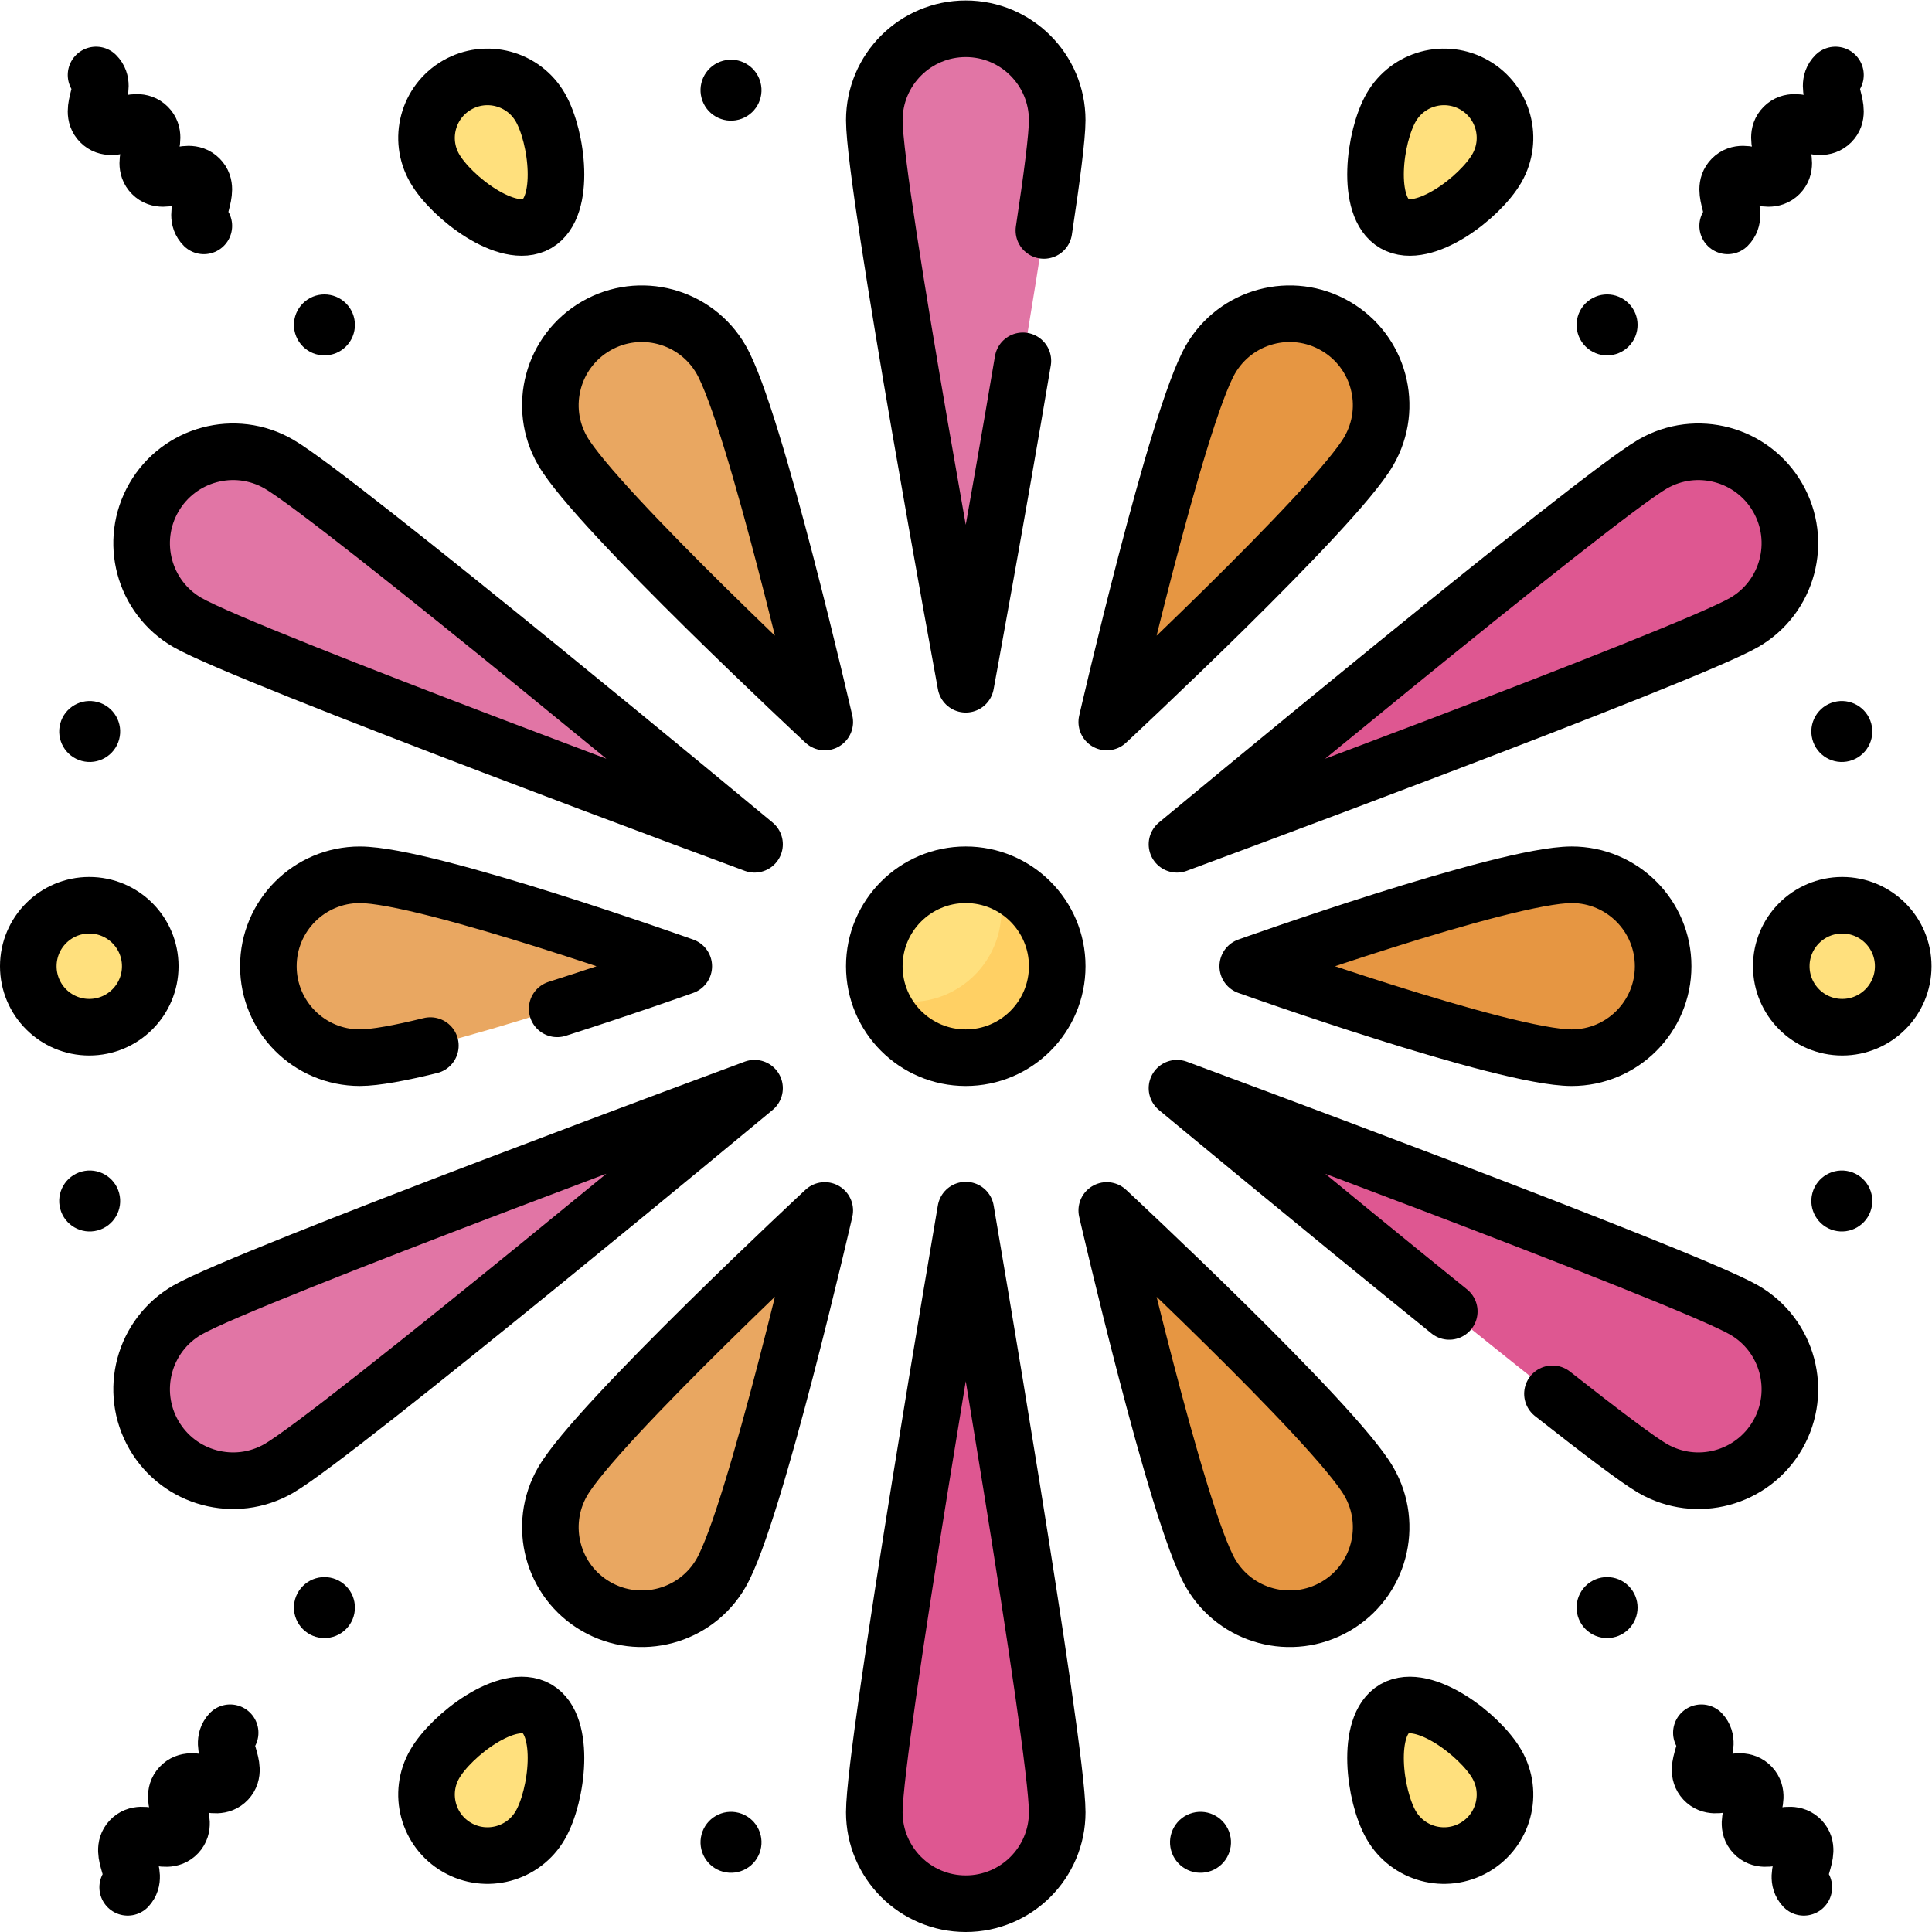 <?xml version="1.0" encoding="UTF-8" standalone="no"?> <svg xmlns="http://www.w3.org/2000/svg" xmlns:svg="http://www.w3.org/2000/svg" version="1.1" id="svg3912" xml:space="preserve" width="682.667" height="682.667" viewBox="0 0 682.667 682.667"><defs id="defs3916"><clipPath id="clipPath3926"><path d="M 0,512 H 512 V 0 H 0 Z" id="path3924"></path></clipPath></defs><g id="g3918" transform="matrix(1.333,0,0,-1.333,0,682.667)"><g id="g3920"><g id="g3922" clip-path="url(#clipPath3926)"><g id="g3928" transform="translate(280.244,256)"><path d="m 0,0 c 0,-13.39 -10.854,-24.244 -24.244,-24.244 -13.39,0 -24.244,10.854 -24.244,24.244 0,13.39 10.854,24.244 24.244,24.244 C -10.854,24.244 0,13.39 0,0" style="fill:#ffe07d;fill-opacity:1;fill-rule:nonzero;stroke:none" id="path3930"></path></g><g id="g3932" transform="translate(264.072,278.862)"><path d="m 0,0 c 0.892,-2.525 1.382,-5.241 1.382,-8.072 0,-13.389 -10.855,-24.244 -24.244,-24.244 -2.831,0 -5.547,0.49 -8.072,1.382 3.326,-9.42 12.303,-16.172 22.862,-16.172 13.389,0 24.244,10.855 24.244,24.244 C 16.172,-12.303 9.42,-3.326 0,0" style="fill:#ffd064;fill-opacity:1;fill-rule:nonzero;stroke:none" id="path3934"></path></g><g id="g3936" transform="translate(256,330.752)"><path d="m 0,0 c 0,0 24.244,131.542 24.244,149.504 0,13.39 -10.854,24.244 -24.244,24.244 -13.39,0 -24.244,-10.854 -24.244,-24.244 C -24.244,131.542 0,0 0,0" style="fill:#e175a5;fill-opacity:1;fill-rule:nonzero;stroke:none" id="path3938"></path></g><g id="g3940" transform="translate(200.011,288.325)"><path d="m 0,0 c 0,0 -110.545,91.817 -126.101,100.799 -11.595,6.695 -26.423,2.722 -33.118,-8.874 -6.694,-11.596 -2.721,-26.423 8.874,-33.118 C -134.789,49.826 0,0 0,0" style="fill:#e175a5;fill-opacity:1;fill-rule:nonzero;stroke:none" id="path3942"></path></g><g id="g3944" transform="translate(200.011,223.675)"><path d="m 0,0 c 0,0 -134.789,-49.826 -150.345,-58.807 -11.595,-6.695 -15.568,-21.522 -8.874,-33.118 6.695,-11.596 21.523,-15.569 33.118,-8.874 C -110.545,-91.817 0,0 0,0" style="fill:#e175a5;fill-opacity:1;fill-rule:nonzero;stroke:none" id="path3946"></path></g><g id="g3948" transform="translate(256,191.35)"><path d="m 0,0 c 0,0 -24.244,-141.643 -24.244,-159.605 0,-13.39 10.854,-24.245 24.244,-24.245 13.39,0 24.244,10.855 24.244,24.245 C 24.244,-141.643 0,0 0,0" style="fill:#de5791;fill-opacity:1;fill-rule:nonzero;stroke:none" id="path3950"></path></g><g id="g3952" transform="translate(311.989,223.675)"><path d="m 0,0 c 0,0 110.545,-91.817 126.101,-100.799 11.595,-6.695 26.423,-2.722 33.118,8.874 6.694,11.596 2.721,26.423 -8.874,33.118 C 134.789,-49.826 0,0 0,0" style="fill:#de5791;fill-opacity:1;fill-rule:nonzero;stroke:none" id="path3954"></path></g><g id="g3956" transform="translate(311.989,288.325)"><path d="m 0,0 c 0,0 134.789,49.826 150.345,58.807 11.595,6.695 15.568,21.522 8.874,33.118 -6.695,11.596 -21.523,15.569 -33.118,8.874 C 110.545,91.817 0,0 0,0" style="fill:#de5791;fill-opacity:1;fill-rule:nonzero;stroke:none" id="path3958"></path></g><g id="g3960" transform="translate(218.624,320.737)"><path d="m 0,0 c 0,0 -18.511,80.549 -27.492,96.105 -6.695,11.596 -21.522,15.569 -33.118,8.874 C -72.206,98.284 -76.178,83.457 -69.484,71.861 -60.502,56.305 0,0 0,0" style="fill:#e9a761;fill-opacity:1;fill-rule:nonzero;stroke:none" id="path3962"></path></g><g id="g3964" transform="translate(181.248,256)"><path d="m 0,0 c 0,0 -67.901,24.244 -85.864,24.244 -13.389,0 -24.244,-10.854 -24.244,-24.244 0,-13.39 10.855,-24.244 24.244,-24.244 C -67.901,-24.244 0,0 0,0" style="fill:#e9a761;fill-opacity:1;fill-rule:nonzero;stroke:none" id="path3966"></path></g><g id="g3968" transform="translate(218.624,191.263)"><path d="m 0,0 c 0,0 -60.502,-56.305 -69.484,-71.861 -6.694,-11.596 -2.722,-26.423 8.874,-33.118 11.596,-6.695 26.423,-2.722 33.118,8.874 C -18.511,-80.549 0,0 0,0" style="fill:#e9a761;fill-opacity:1;fill-rule:nonzero;stroke:none" id="path3970"></path></g><g id="g3972" transform="translate(293.376,191.263)"><path d="m 0,0 c 0,0 18.511,-80.549 27.492,-96.105 6.695,-11.596 21.522,-15.569 33.118,-8.874 11.596,6.695 15.568,21.522 8.874,33.118 C 60.502,-56.305 0,0 0,0" style="fill:#e69642;fill-opacity:1;fill-rule:nonzero;stroke:none" id="path3974"></path></g><g id="g3976" transform="translate(293.376,320.737)"><path d="m 0,0 c 0,0 60.502,56.305 69.484,71.861 6.694,11.596 2.722,26.423 -8.874,33.118 -11.596,6.695 -26.423,2.722 -33.118,-8.874 C 18.511,80.549 0,0 0,0" style="fill:#e69642;fill-opacity:1;fill-rule:nonzero;stroke:none" id="path3978"></path></g><g id="g3980" transform="translate(330.752,256)"><path d="m 0,0 c 0,0 67.901,24.244 85.864,24.244 13.389,0 24.244,-10.854 24.244,-24.244 0,-13.39 -10.855,-24.244 -24.244,-24.244 C 67.901,-24.244 0,0 0,0" style="fill:#e69642;fill-opacity:1;fill-rule:nonzero;stroke:none" id="path3982"></path></g><g id="g3984" transform="translate(143.222,483.663)"><path d="m 0,0 c 4.463,-7.73 6.866,-26.363 -0.865,-30.827 -7.73,-4.463 -22.666,6.934 -27.129,14.664 -4.464,7.731 -1.815,17.616 5.915,22.079 C -14.348,10.379 -4.463,7.73 0,0" style="fill:#ffe07d;fill-opacity:1;fill-rule:nonzero;stroke:none" id="path3986"></path></g><g id="g3988" transform="translate(23.663,272.163)"><path d="m 0,0 c 8.926,0 16.163,-7.236 16.163,-16.163 0,-8.926 -7.237,-16.162 -16.163,-16.162 -8.926,0 -16.163,7.236 -16.163,16.162 C -16.163,-7.236 -8.926,0 0,0" style="fill:#ffe07d;fill-opacity:1;fill-rule:nonzero;stroke:none" id="path3990"></path></g><g id="g3992" transform="translate(368.778,483.663)"><path d="m 0,0 c -4.463,-7.73 -6.866,-26.363 0.865,-30.827 7.73,-4.463 22.666,6.934 27.129,14.664 4.464,7.731 1.815,17.616 -5.915,22.079 C 14.348,10.379 4.463,7.73 0,0" style="fill:#ffe07d;fill-opacity:1;fill-rule:nonzero;stroke:none" id="path3994"></path></g><g id="g3996" transform="translate(143.222,28.337)"><path d="M 0,0 C 4.463,7.73 6.866,26.363 -0.865,30.827 -8.595,35.29 -23.531,23.893 -27.994,16.163 -32.458,8.432 -29.809,-1.453 -22.079,-5.916 -14.348,-10.379 -4.463,-7.73 0,0" style="fill:#ffe07d;fill-opacity:1;fill-rule:nonzero;stroke:none" id="path3998"></path></g><g id="g4000" transform="translate(368.778,28.337)"><path d="M 0,0 C -4.463,7.73 -6.866,26.363 0.865,30.827 8.595,35.29 23.531,23.893 27.994,16.163 32.458,8.432 29.809,-1.453 22.079,-5.916 14.348,-10.379 4.463,-7.73 0,0" style="fill:#ffe07d;fill-opacity:1;fill-rule:nonzero;stroke:none" id="path4002"></path></g><g id="g4004" transform="translate(488.337,272.163)"><path d="m 0,0 c -8.926,0 -16.163,-7.236 -16.163,-16.163 0,-8.926 7.237,-16.162 16.163,-16.162 8.926,0 16.163,7.236 16.163,16.162 C 16.163,-7.236 8.926,0 0,0" style="fill:#ffe07d;fill-opacity:1;fill-rule:nonzero;stroke:none" id="path4006"></path></g><g id="g4008" transform="translate(201.581,490.318)"><path d="m 0,0 c 1.155,-4.311 -1.403,-8.743 -5.714,-9.897 -4.311,-1.156 -8.743,1.402 -9.898,5.714 -1.155,4.311 1.404,8.742 5.715,9.897 C -5.586,6.869 -1.155,4.311 0,0" style="fill:#000000;fill-opacity:1;fill-rule:nonzero;stroke:none" id="path4010"></path></g><g id="g4012" transform="translate(91.713,431.716)"><path d="m 0,0 c 3.156,-3.156 3.156,-8.272 0,-11.429 -3.156,-3.155 -8.273,-3.155 -11.429,0 -3.156,3.157 -3.156,8.273 0,11.429 C -8.273,3.156 -3.156,3.156 0,0" style="fill:#000000;fill-opacity:1;fill-rule:nonzero;stroke:none" id="path4014"></path></g><g id="g4016" transform="translate(25.865,326.031)"><path d="m 0,0 c 4.312,-1.155 6.87,-5.586 5.714,-9.897 -1.154,-4.311 -5.586,-6.87 -9.897,-5.715 -4.311,1.155 -6.869,5.587 -5.714,9.898 C -8.742,-1.403 -4.311,1.155 0,0" style="fill:#000000;fill-opacity:1;fill-rule:nonzero;stroke:none" id="path4018"></path></g><g id="g4020" transform="translate(21.682,201.581)"><path d="m 0,0 c 4.311,1.155 8.743,-1.403 9.897,-5.714 1.156,-4.311 -1.402,-8.743 -5.714,-9.898 -4.311,-1.155 -8.742,1.404 -9.897,5.715 C -6.869,-5.586 -4.311,-1.155 0,0" style="fill:#000000;fill-opacity:1;fill-rule:nonzero;stroke:none" id="path4022"></path></g><g id="g4024" transform="translate(80.284,91.713)"><path d="m 0,0 c 3.156,3.156 8.272,3.156 11.429,0 3.155,-3.156 3.155,-8.273 0,-11.429 C 8.272,-14.585 3.156,-14.585 0,-11.429 -3.156,-8.273 -3.156,-3.156 0,0" style="fill:#000000;fill-opacity:1;fill-rule:nonzero;stroke:none" id="path4026"></path></g><g id="g4028" transform="translate(185.969,25.865)"><path d="M 0,0 C 1.155,4.312 5.586,6.87 9.897,5.714 14.208,4.56 16.767,0.128 15.612,-4.183 14.457,-8.494 10.025,-11.052 5.714,-9.897 1.403,-8.742 -1.155,-4.311 0,0" style="fill:#000000;fill-opacity:1;fill-rule:nonzero;stroke:none" id="path4030"></path></g><g id="g4032" transform="translate(310.419,21.682)"><path d="M 0,0 C -1.155,4.311 1.403,8.743 5.714,9.897 10.025,11.053 14.457,8.495 15.612,4.183 16.767,-0.128 14.208,-4.559 9.897,-5.714 5.586,-6.869 1.155,-4.311 0,0" style="fill:#000000;fill-opacity:1;fill-rule:nonzero;stroke:none" id="path4034"></path></g><g id="g4036" transform="translate(420.287,80.284)"><path d="m 0,0 c -3.156,3.156 -3.156,8.272 0,11.429 3.156,3.155 8.273,3.155 11.429,0 C 14.585,8.272 14.585,3.156 11.429,0 8.273,-3.156 3.156,-3.156 0,0" style="fill:#000000;fill-opacity:1;fill-rule:nonzero;stroke:none" id="path4038"></path></g><g id="g4040" transform="translate(486.135,185.969)"><path d="m 0,0 c -4.312,1.155 -6.87,5.586 -5.714,9.897 1.154,4.311 5.586,6.87 9.897,5.715 C 8.494,14.457 11.052,10.025 9.897,5.714 8.742,1.403 4.311,-1.155 0,0" style="fill:#000000;fill-opacity:1;fill-rule:nonzero;stroke:none" id="path4042"></path></g><g id="g4044" transform="translate(490.318,310.419)"><path d="m 0,0 c -4.311,-1.155 -8.743,1.403 -9.897,5.714 -1.156,4.311 1.402,8.743 5.714,9.898 C 0.128,16.767 4.559,14.208 5.714,9.897 6.869,5.586 4.311,1.155 0,0" style="fill:#000000;fill-opacity:1;fill-rule:nonzero;stroke:none" id="path4046"></path></g><g id="g4048" transform="translate(431.716,420.287)"><path d="m 0,0 c -3.156,-3.156 -8.272,-3.156 -11.429,0 -3.155,3.156 -3.155,8.273 0,11.429 3.157,3.156 8.273,3.156 11.429,0 C 3.156,8.273 3.156,3.156 0,0" style="fill:#000000;fill-opacity:1;fill-rule:nonzero;stroke:none" id="path4050"></path></g><g id="g4052" transform="translate(280.244,256)"><path d="m 0,0 c 0,-13.39 -10.854,-24.244 -24.244,-24.244 -13.39,0 -24.244,10.854 -24.244,24.244 0,13.39 10.854,24.244 24.244,24.244 C -10.854,24.244 0,13.39 0,0 Z" style="fill:none;stroke:#000000;stroke-width:15;stroke-linecap:round;stroke-linejoin:round;stroke-miterlimit:10;stroke-dasharray:none;stroke-opacity:1" id="path4054"></path></g><g id="g4056" transform="translate(276.71,451.04)"><path d="m 0,0 c 2.13,14.03 3.53,24.91 3.53,29.22 0,13.39 -10.85,24.24 -24.24,24.24 -13.39,0 -24.24,-10.85 -24.24,-24.24 0,-17.97 24.24,-149.51 24.24,-149.51 0,0 8.26,44.83 15.14,85.73" style="fill:none;stroke:#000000;stroke-width:15;stroke-linecap:round;stroke-linejoin:round;stroke-miterlimit:10;stroke-dasharray:none;stroke-opacity:1" id="path4058"></path></g><g id="g4060" transform="translate(218.624,320.737)"><path d="m 0,0 c 0,0 -18.511,80.549 -27.492,96.105 -6.695,11.596 -21.522,15.569 -33.118,8.874 C -72.206,98.284 -76.178,83.457 -69.484,71.861 -60.502,56.305 0,0 0,0 Z" style="fill:none;stroke:#000000;stroke-width:15;stroke-linecap:round;stroke-linejoin:round;stroke-miterlimit:10;stroke-dasharray:none;stroke-opacity:1" id="path4062"></path></g><g id="g4064" transform="translate(147.69,244.71)"><path d="m 0,0 c 18.12,5.77 33.56,11.29 33.56,11.29 0,0 -67.9,24.24 -85.87,24.24 -13.39,0 -24.24,-10.85 -24.24,-24.24 0,-13.39 10.85,-24.24 24.24,-24.24 4.1,0 10.8,1.26 18.7,3.21" style="fill:none;stroke:#000000;stroke-width:15;stroke-linecap:round;stroke-linejoin:round;stroke-miterlimit:10;stroke-dasharray:none;stroke-opacity:1" id="path4066"></path></g><g id="g4068" transform="translate(330.752,256)"><path d="m 0,0 c 0,0 67.901,24.244 85.864,24.244 13.389,0 24.244,-10.854 24.244,-24.244 0,-13.39 -10.855,-24.244 -24.244,-24.244 C 67.901,-24.244 0,0 0,0 Z" style="fill:none;stroke:#000000;stroke-width:15;stroke-linecap:round;stroke-linejoin:round;stroke-miterlimit:10;stroke-dasharray:none;stroke-opacity:1" id="path4070"></path></g><g id="g4072" transform="translate(218.624,191.263)"><path d="m 0,0 c 0,0 -60.502,-56.305 -69.484,-71.861 -6.694,-11.596 -2.722,-26.423 8.874,-33.118 11.596,-6.695 26.423,-2.722 33.118,8.874 C -18.511,-80.549 0,0 0,0 Z" style="fill:none;stroke:#000000;stroke-width:15;stroke-linecap:round;stroke-linejoin:round;stroke-miterlimit:10;stroke-dasharray:none;stroke-opacity:1" id="path4074"></path></g><g id="g4076" transform="translate(293.376,191.263)"><path d="m 0,0 c 0,0 18.511,-80.549 27.492,-96.105 6.695,-11.596 21.522,-15.569 33.118,-8.874 11.596,6.695 15.568,21.522 8.874,33.118 C 60.502,-56.305 0,0 0,0 Z" style="fill:none;stroke:#000000;stroke-width:15;stroke-linecap:round;stroke-linejoin:round;stroke-miterlimit:10;stroke-dasharray:none;stroke-opacity:1" id="path4078"></path></g><g id="g4080" transform="translate(293.376,320.737)"><path d="m 0,0 c 0,0 60.502,56.305 69.484,71.861 6.694,11.596 2.722,26.423 -8.874,33.118 -11.596,6.695 -26.423,2.722 -33.118,-8.874 C 18.511,80.549 0,0 0,0 Z" style="fill:none;stroke:#000000;stroke-width:15;stroke-linecap:round;stroke-linejoin:round;stroke-miterlimit:10;stroke-dasharray:none;stroke-opacity:1" id="path4082"></path></g><g id="g4084" transform="translate(200.011,288.325)"><path d="m 0,0 c 0,0 -110.545,91.817 -126.101,100.799 -11.595,6.695 -26.423,2.722 -33.118,-8.874 -6.694,-11.596 -2.721,-26.423 8.874,-33.118 C -134.789,49.826 0,0 0,0 Z" style="fill:none;stroke:#000000;stroke-width:15;stroke-linecap:round;stroke-linejoin:round;stroke-miterlimit:10;stroke-dasharray:none;stroke-opacity:1" id="path4086"></path></g><g id="g4088" transform="translate(200.011,223.675)"><path d="m 0,0 c 0,0 -134.789,-49.826 -150.345,-58.807 -11.595,-6.695 -15.568,-21.522 -8.874,-33.118 6.695,-11.596 21.523,-15.569 33.118,-8.874 C -110.545,-91.817 0,0 0,0 Z" style="fill:none;stroke:#000000;stroke-width:15;stroke-linecap:round;stroke-linejoin:round;stroke-miterlimit:10;stroke-dasharray:none;stroke-opacity:1" id="path4090"></path></g><g id="g4092" transform="translate(256,191.35)"><path d="m 0,0 c 0,0 -24.244,-141.643 -24.244,-159.605 0,-13.39 10.854,-24.245 24.244,-24.245 13.39,0 24.244,10.855 24.244,24.245 C 24.244,-141.643 0,0 0,0 Z" style="fill:none;stroke:#000000;stroke-width:15;stroke-linecap:round;stroke-linejoin:round;stroke-miterlimit:10;stroke-dasharray:none;stroke-opacity:1" id="path4094"></path></g><g id="g4096" transform="translate(411.52,142.66)"><path d="m 0,0 c 12.7,-9.99 22.65,-17.52 26.57,-19.78 11.6,-6.7 26.42,-2.73 33.12,8.87 6.69,11.6 2.72,26.42 -8.88,33.12 -15.55,8.98 -150.34,58.8 -150.34,58.8 0,0 37.72,-31.33 72.18,-59.17" style="fill:none;stroke:#000000;stroke-width:15;stroke-linecap:round;stroke-linejoin:round;stroke-miterlimit:10;stroke-dasharray:none;stroke-opacity:1" id="path4098"></path></g><g id="g4100" transform="translate(311.989,288.325)"><path d="m 0,0 c 0,0 134.789,49.826 150.345,58.807 11.595,6.695 15.568,21.522 8.874,33.118 -6.695,11.596 -21.523,15.569 -33.118,8.874 C 110.545,91.817 0,0 0,0 Z" style="fill:none;stroke:#000000;stroke-width:15;stroke-linecap:round;stroke-linejoin:round;stroke-miterlimit:10;stroke-dasharray:none;stroke-opacity:1" id="path4102"></path></g><g id="g4104" transform="translate(143.222,483.663)"><path d="m 0,0 c 4.463,-7.73 6.866,-26.363 -0.865,-30.827 -7.73,-4.463 -22.666,6.934 -27.129,14.664 -4.464,7.731 -1.815,17.616 5.915,22.079 C -14.348,10.379 -4.463,7.73 0,0 Z" style="fill:none;stroke:#000000;stroke-width:15;stroke-linecap:round;stroke-linejoin:round;stroke-miterlimit:10;stroke-dasharray:none;stroke-opacity:1" id="path4106"></path></g><g id="g4108" transform="translate(23.663,272.163)"><path d="m 0,0 c 8.926,0 16.163,-7.236 16.163,-16.163 0,-8.926 -7.237,-16.162 -16.163,-16.162 -8.926,0 -16.163,7.236 -16.163,16.162 C -16.163,-7.236 -8.926,0 0,0 Z" style="fill:none;stroke:#000000;stroke-width:15;stroke-linecap:round;stroke-linejoin:round;stroke-miterlimit:10;stroke-dasharray:none;stroke-opacity:1" id="path4110"></path></g><g id="g4112" transform="translate(368.778,483.663)"><path d="m 0,0 c -4.463,-7.73 -6.866,-26.363 0.865,-30.827 7.73,-4.463 22.666,6.934 27.129,14.664 4.464,7.731 1.815,17.616 -5.915,22.079 C 14.348,10.379 4.463,7.73 0,0 Z" style="fill:none;stroke:#000000;stroke-width:15;stroke-linecap:round;stroke-linejoin:round;stroke-miterlimit:10;stroke-dasharray:none;stroke-opacity:1" id="path4114"></path></g><g id="g4116" transform="translate(143.222,28.337)"><path d="M 0,0 C 4.463,7.73 6.866,26.363 -0.865,30.827 -8.595,35.29 -23.531,23.893 -27.994,16.163 -32.458,8.432 -29.809,-1.453 -22.079,-5.916 -14.348,-10.379 -4.463,-7.73 0,0 Z" style="fill:none;stroke:#000000;stroke-width:15;stroke-linecap:round;stroke-linejoin:round;stroke-miterlimit:10;stroke-dasharray:none;stroke-opacity:1" id="path4118"></path></g><g id="g4120" transform="translate(368.778,28.337)"><path d="M 0,0 C -4.463,7.73 -6.866,26.363 0.865,30.827 8.595,35.29 23.531,23.893 27.994,16.163 32.458,8.432 29.809,-1.453 22.079,-5.916 14.348,-10.379 4.463,-7.73 0,0 Z" style="fill:none;stroke:#000000;stroke-width:15;stroke-linecap:round;stroke-linejoin:round;stroke-miterlimit:10;stroke-dasharray:none;stroke-opacity:1" id="path4122"></path></g><g id="g4124" transform="translate(488.337,272.163)"><path d="m 0,0 c -8.926,0 -16.163,-7.236 -16.163,-16.163 0,-8.926 7.237,-16.162 16.163,-16.162 8.926,0 16.163,7.236 16.163,16.162 C 16.163,-7.236 8.926,0 0,0 Z" style="fill:none;stroke:#000000;stroke-width:15;stroke-linecap:round;stroke-linejoin:round;stroke-miterlimit:10;stroke-dasharray:none;stroke-opacity:1" id="path4126"></path></g><g id="g4128" transform="translate(25.459,492.255)"><path d="m 0,0 c 3.427,-3.427 -2.287,-9.142 1.14,-12.569 3.429,-3.429 9.143,2.286 12.572,-1.143 3.427,-3.427 -2.287,-9.142 1.14,-12.569 3.43,-3.43 9.145,2.284 12.574,-1.145 3.43,-3.43 -2.284,-9.144 1.146,-12.574" style="fill:none;stroke:#000000;stroke-width:15;stroke-linecap:round;stroke-linejoin:round;stroke-miterlimit:10;stroke-dasharray:none;stroke-opacity:1" id="path4130"></path></g><g id="g4132" transform="translate(33.845,11.843)"><path d="m 0,0 c 3.306,3.545 -2.605,9.056 0.701,12.601 3.307,3.546 9.217,-1.965 12.524,1.581 3.305,3.545 -2.605,9.056 0.701,12.601 3.308,3.548 9.218,-1.964 12.526,1.584 3.308,3.547 -2.602,9.059 0.706,12.606" style="fill:none;stroke:#000000;stroke-width:15;stroke-linecap:round;stroke-linejoin:round;stroke-miterlimit:10;stroke-dasharray:none;stroke-opacity:1" id="path4134"></path></g><g id="g4136" transform="translate(486.541,492.255)"><path d="m 0,0 c -3.427,-3.427 2.287,-9.142 -1.14,-12.569 -3.429,-3.429 -9.143,2.286 -12.572,-1.143 -3.427,-3.427 2.287,-9.142 -1.14,-12.569 -3.43,-3.43 -9.145,2.284 -12.574,-1.145 -3.43,-3.43 2.284,-9.144 -1.146,-12.574" style="fill:none;stroke:#000000;stroke-width:15;stroke-linecap:round;stroke-linejoin:round;stroke-miterlimit:10;stroke-dasharray:none;stroke-opacity:1" id="path4138"></path></g><g id="g4140" transform="translate(478.155,11.843)"><path d="m 0,0 c -3.306,3.545 2.605,9.056 -0.701,12.601 -3.307,3.546 -9.217,-1.965 -12.524,1.581 -3.305,3.545 2.605,9.056 -0.701,12.601 -3.308,3.548 -9.218,-1.964 -12.526,1.584 -3.308,3.547 2.602,9.059 -0.706,12.606" style="fill:none;stroke:#000000;stroke-width:15;stroke-linecap:round;stroke-linejoin:round;stroke-miterlimit:10;stroke-dasharray:none;stroke-opacity:1" id="path4142"></path></g></g></g></g></svg> 